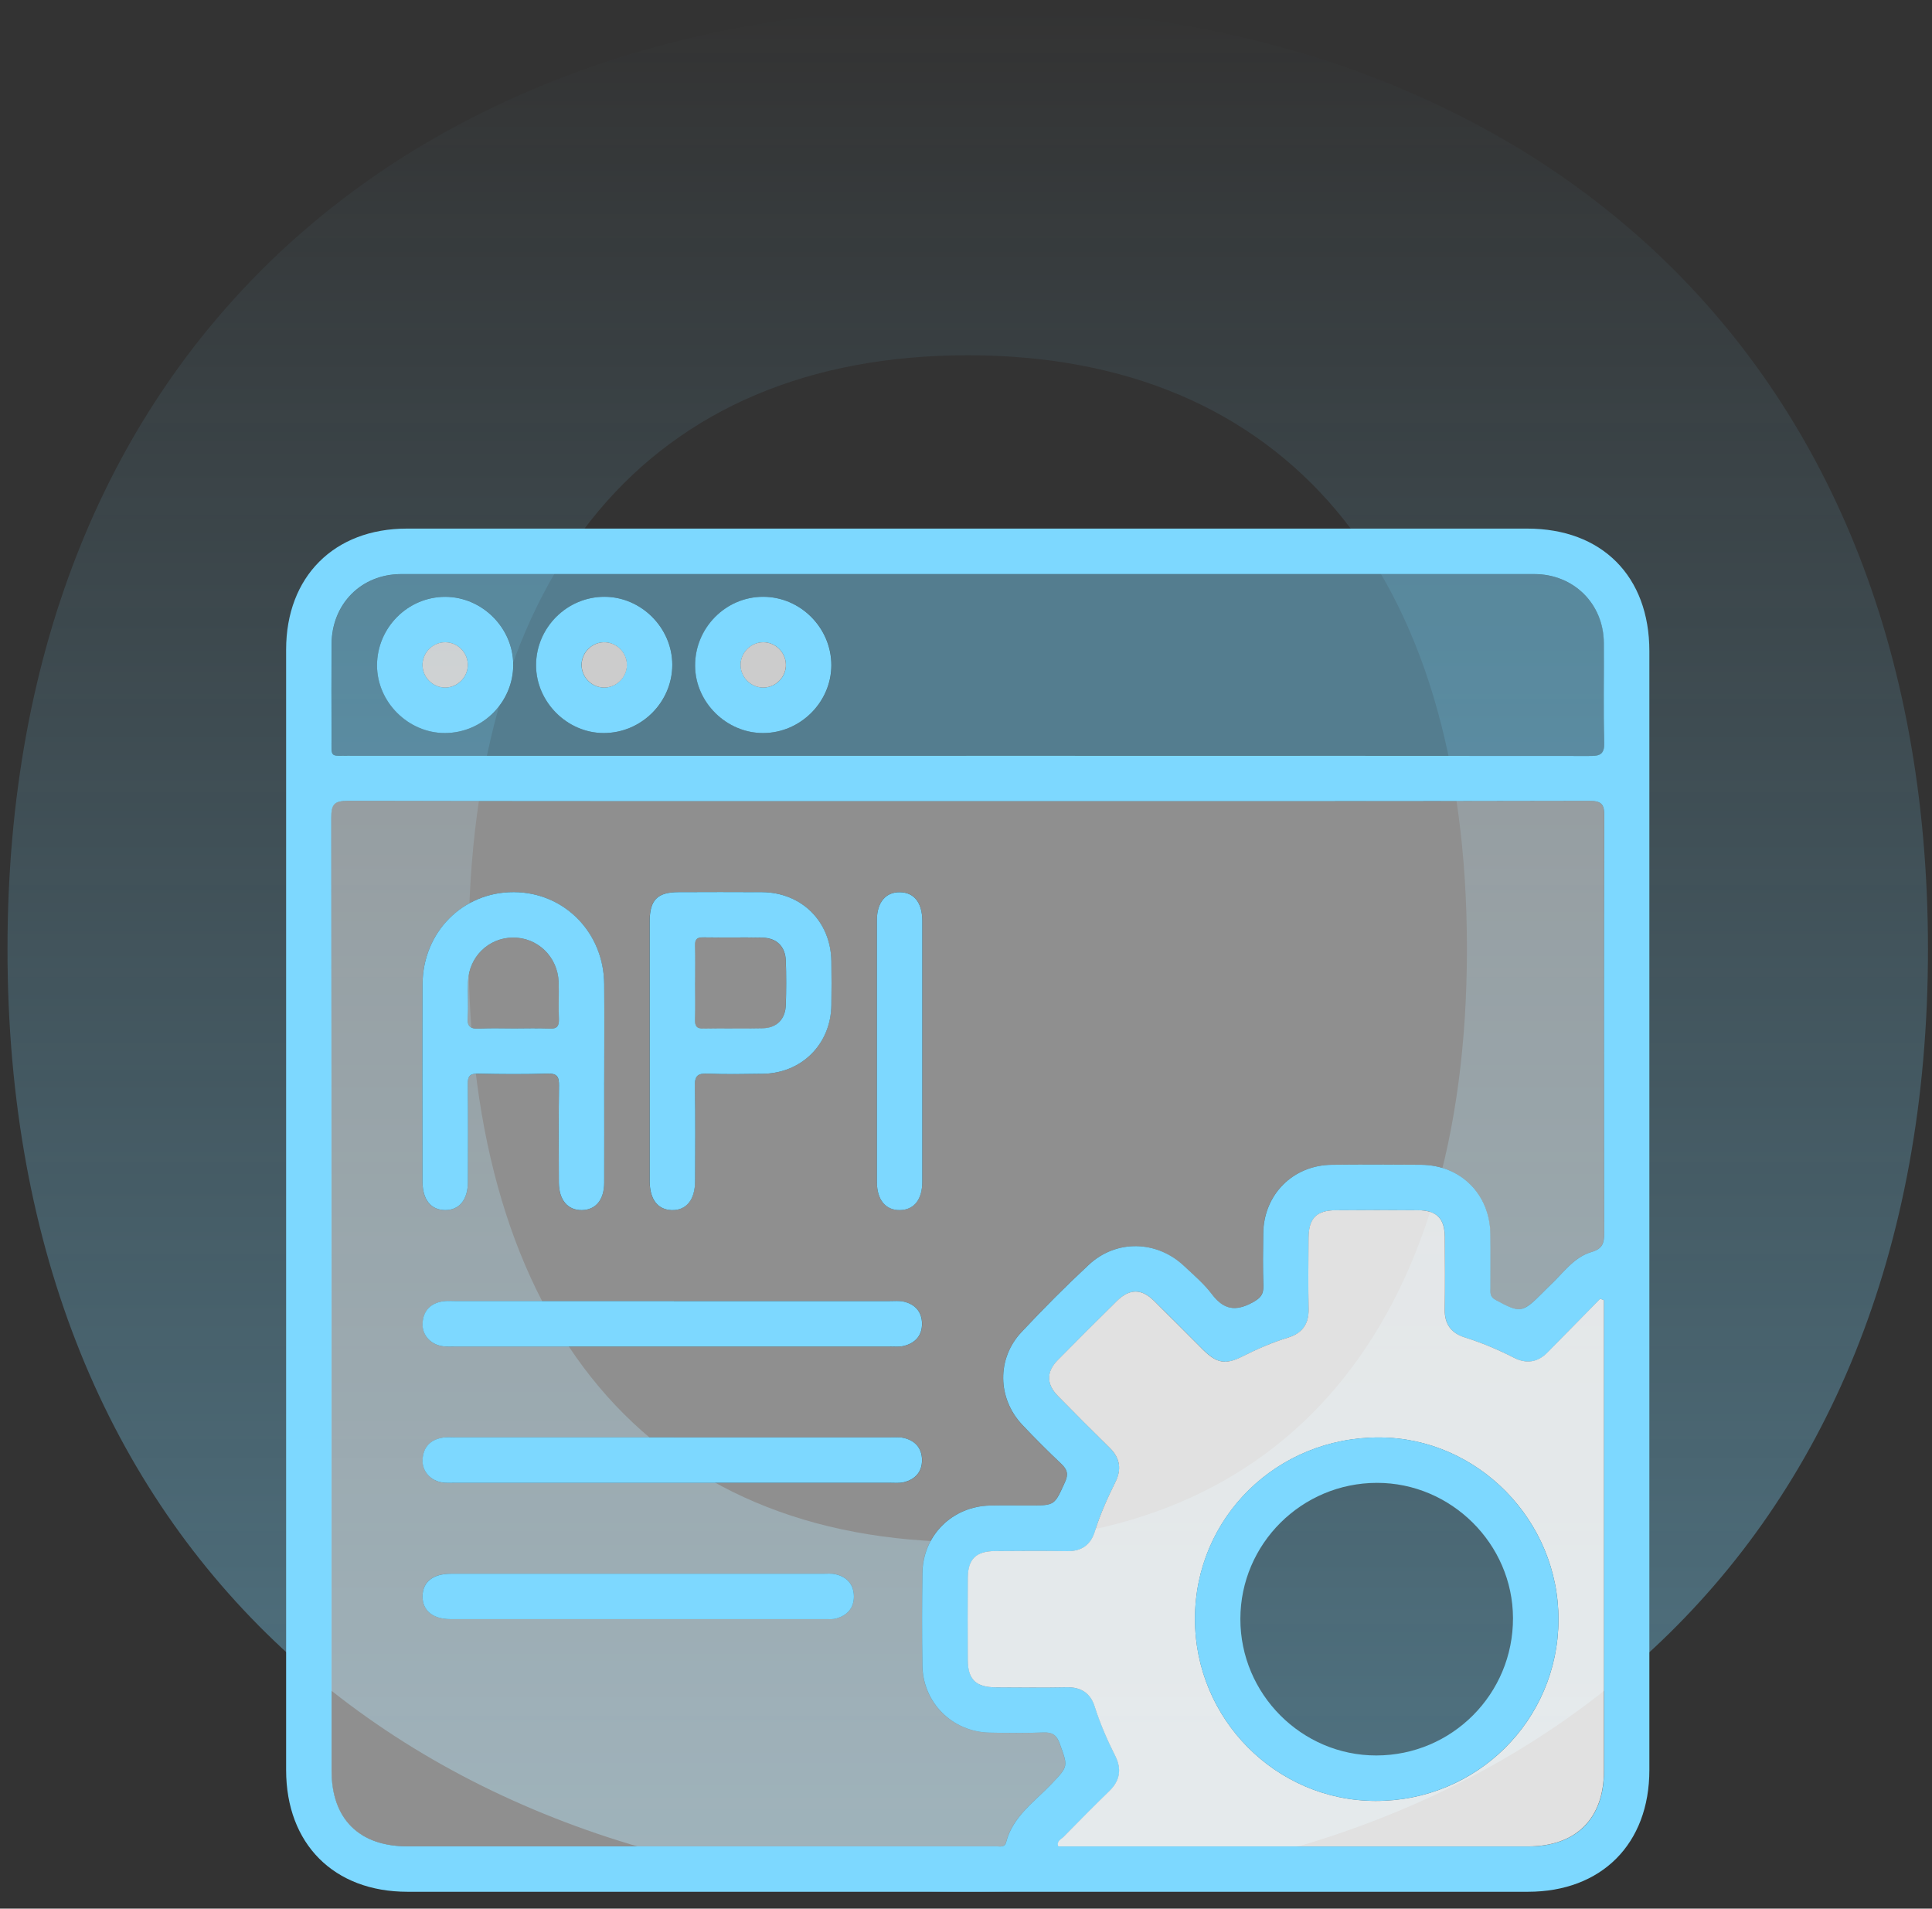 <svg width="82" height="81" viewBox="0 0 82 81" fill="none" xmlns="http://www.w3.org/2000/svg">
<rect x="0" y="0" width="82" height="81" fill="#333333" stroke="none"/>
<path d="M41.074 80.286C17.808 80.286 0.318 66.062 0.318 40.286C0.318 14.51 17.808 0.286 41.074 0.286C64.34 0.286 81.829 14.483 81.829 40.286C81.829 66.089 64.34 80.286 41.074 80.286ZM41.074 15.077C27.578 15.077 19.886 24.254 19.886 40.259C19.886 56.265 27.578 65.442 41.074 65.442C54.569 65.442 62.261 56.265 62.261 40.259C62.261 24.254 54.542 15.077 41.074 15.077Z" fill="url(#paint0_linear_259_314)"/>
<g clip-path="url(#clip0_259_314)">
<path d="M41.075 22.433C48.99 22.433 56.904 22.433 64.82 22.433C67.99 22.433 70.004 24.453 70.004 27.633C70.004 43.461 70.004 59.289 70.004 75.117C70.004 78.252 67.976 80.285 64.847 80.285C48.997 80.285 33.148 80.285 17.297 80.285C14.17 80.287 12.144 78.252 12.144 75.116C12.144 59.266 12.144 43.419 12.144 27.57C12.144 24.475 14.181 22.433 17.269 22.433C25.204 22.433 33.139 22.433 41.075 22.433ZM41.102 34.003C32.323 34.003 23.544 34.01 14.764 33.987C14.165 33.987 14.059 34.153 14.059 34.715C14.077 48.193 14.072 61.671 14.072 75.149C14.072 77.192 15.24 78.355 17.289 78.357C24.882 78.357 32.476 78.357 40.069 78.357C40.793 78.357 41.516 78.36 42.239 78.353C42.408 78.353 42.64 78.429 42.702 78.188C42.988 77.078 43.911 76.466 44.635 75.704C45.343 74.956 45.337 74.979 44.978 73.995C44.844 73.627 44.667 73.51 44.285 73.524C43.523 73.555 42.758 73.547 41.996 73.531C40.417 73.497 39.174 72.26 39.15 70.686C39.129 69.381 39.132 68.075 39.15 66.768C39.17 65.159 40.417 63.923 42.03 63.893C42.592 63.883 43.154 63.891 43.718 63.891C44.773 63.891 44.754 63.883 45.2 62.902C45.355 62.564 45.298 62.366 45.044 62.124C44.475 61.586 43.919 61.033 43.383 60.462C42.329 59.337 42.302 57.654 43.357 56.53C44.277 55.549 45.227 54.592 46.213 53.675C47.376 52.593 49.093 52.635 50.252 53.724C50.661 54.108 51.1 54.479 51.435 54.924C51.933 55.584 52.441 55.669 53.162 55.275C53.501 55.09 53.631 54.938 53.62 54.569C53.596 53.827 53.604 53.082 53.615 52.34C53.638 50.693 54.876 49.45 56.523 49.432C57.789 49.418 59.053 49.421 60.319 49.432C62.004 49.447 63.235 50.685 63.256 52.372C63.266 53.136 63.256 53.899 63.259 54.663C63.259 54.854 63.224 55.03 63.469 55.162C64.52 55.732 64.604 55.732 65.448 54.888C65.563 54.775 65.672 54.658 65.79 54.548C66.344 54.031 66.792 53.355 67.555 53.132C68.034 52.992 68.088 52.738 68.088 52.307C68.076 46.422 68.072 40.537 68.092 34.651C68.093 34.134 67.987 33.987 67.443 33.989C58.663 34.008 49.884 34.003 41.105 34.003H41.102ZM68.076 55.181C68.024 55.16 67.973 55.139 67.921 55.118C67.175 55.877 66.429 56.633 65.687 57.395C65.265 57.828 64.777 57.888 64.26 57.622C63.58 57.272 62.879 56.982 62.151 56.752C61.589 56.575 61.312 56.187 61.321 55.576C61.339 54.551 61.331 53.529 61.325 52.504C61.32 51.71 60.978 51.367 60.189 51.362C59.024 51.355 57.86 51.355 56.695 51.362C55.875 51.367 55.545 51.708 55.542 52.547C55.537 53.551 55.527 54.556 55.545 55.56C55.556 56.198 55.264 56.588 54.675 56.766C54 56.971 53.361 57.251 52.732 57.569C52.02 57.928 51.645 57.86 51.067 57.285C50.369 56.591 49.68 55.889 48.977 55.201C48.449 54.682 47.94 54.687 47.408 55.212C46.566 56.045 45.727 56.881 44.895 57.725C44.406 58.223 44.411 58.745 44.905 59.247C45.638 59.991 46.376 60.729 47.118 61.464C47.548 61.889 47.606 62.374 47.347 62.892C47.007 63.575 46.695 64.268 46.469 64.999C46.295 65.562 45.906 65.84 45.295 65.831C44.27 65.814 43.248 65.821 42.223 65.827C41.429 65.832 41.084 66.172 41.079 66.962C41.073 68.126 41.073 69.291 41.079 70.455C41.084 71.275 41.424 71.606 42.265 71.61C43.269 71.615 44.274 71.625 45.277 71.607C45.885 71.596 46.286 71.855 46.463 72.421C46.693 73.15 46.998 73.846 47.341 74.528C47.615 75.07 47.544 75.565 47.091 76.005C46.429 76.649 45.78 77.306 45.132 77.965C45.034 78.067 44.842 78.134 44.92 78.362C45.118 78.362 45.319 78.362 45.519 78.362C51.965 78.362 58.41 78.362 64.857 78.362C66.895 78.362 68.079 77.186 68.079 75.161C68.079 68.695 68.079 62.23 68.079 55.764C68.079 55.571 68.079 55.378 68.079 55.184L68.076 55.181ZM41.013 32.075C49.81 32.075 58.609 32.074 67.406 32.082C67.834 32.082 68.109 32.083 68.09 31.502C68.045 30.097 68.084 28.691 68.072 27.285C68.061 25.622 66.792 24.364 65.117 24.364C49.089 24.361 33.06 24.361 17.031 24.364C15.33 24.364 14.08 25.632 14.072 27.343C14.065 28.647 14.067 29.954 14.072 31.259C14.077 32.178 13.962 32.074 14.86 32.074C23.576 32.077 32.294 32.074 41.01 32.074L41.013 32.075Z" fill="#7DD8FF"/>
<path d="M41.102 34.003C49.881 34.003 58.66 34.01 67.439 33.989C67.982 33.989 68.09 34.132 68.088 34.651C68.069 40.537 68.072 46.422 68.085 52.308C68.085 52.738 68.03 52.994 67.552 53.132C66.788 53.356 66.341 54.031 65.786 54.548C65.669 54.658 65.558 54.775 65.445 54.888C64.599 55.732 64.515 55.732 63.465 55.162C63.222 55.03 63.257 54.854 63.256 54.663C63.252 53.899 63.262 53.136 63.252 52.372C63.233 50.684 62.001 49.447 60.316 49.432C59.05 49.421 57.785 49.419 56.519 49.432C54.873 49.45 53.636 50.694 53.612 52.34C53.602 53.082 53.592 53.827 53.616 54.569C53.628 54.938 53.497 55.091 53.159 55.275C52.437 55.669 51.93 55.584 51.432 54.924C51.097 54.479 50.659 54.108 50.248 53.724C49.09 52.635 47.373 52.593 46.21 53.675C45.225 54.592 44.275 55.547 43.354 56.53C42.3 57.654 42.326 59.337 43.379 60.462C43.914 61.034 44.472 61.586 45.04 62.124C45.296 62.366 45.351 62.564 45.197 62.902C44.75 63.882 44.768 63.891 43.715 63.891C43.152 63.891 42.59 63.883 42.026 63.893C40.414 63.922 39.167 65.157 39.146 66.768C39.128 68.073 39.127 69.379 39.146 70.686C39.17 72.261 40.415 73.497 41.992 73.531C42.756 73.547 43.52 73.556 44.282 73.524C44.663 73.508 44.84 73.626 44.974 73.995C45.333 74.979 45.34 74.956 44.631 75.704C43.906 76.466 42.983 77.078 42.698 78.188C42.635 78.428 42.405 78.352 42.236 78.353C41.512 78.36 40.789 78.357 40.066 78.357C32.472 78.357 24.879 78.357 17.285 78.357C15.238 78.357 14.068 77.192 14.068 75.15C14.068 61.672 14.072 48.193 14.055 34.715C14.055 34.153 14.162 33.986 14.761 33.987C23.54 34.01 32.319 34.003 41.098 34.003H41.102ZM25.644 45.919C25.644 44.534 25.654 43.148 25.642 41.763C25.623 39.574 23.945 37.871 21.812 37.861C19.648 37.852 17.942 39.559 17.933 41.774C17.92 44.566 17.928 47.356 17.931 50.147C17.931 50.911 18.284 51.349 18.886 51.355C19.489 51.362 19.856 50.919 19.858 50.165C19.863 48.78 19.869 47.395 19.851 46.009C19.846 45.671 19.94 45.56 20.288 45.568C21.272 45.59 22.256 45.597 23.239 45.565C23.659 45.55 23.729 45.711 23.724 46.082C23.704 47.446 23.712 48.812 23.717 50.178C23.721 50.927 24.096 51.37 24.7 51.357C25.286 51.344 25.641 50.919 25.642 50.197C25.647 48.772 25.644 47.346 25.642 45.92L25.644 45.919ZM27.572 44.588C27.572 46.436 27.57 48.282 27.572 50.13C27.572 50.901 27.912 51.338 28.508 51.355C29.127 51.373 29.497 50.917 29.499 50.123C29.502 48.778 29.518 47.433 29.489 46.088C29.479 45.653 29.616 45.548 30.029 45.565C30.81 45.597 31.594 45.584 32.377 45.571C34.027 45.547 35.258 44.313 35.283 42.663C35.293 42.042 35.291 41.418 35.283 40.796C35.261 39.111 34.028 37.877 32.343 37.861C31.16 37.85 29.974 37.857 28.79 37.861C27.894 37.865 27.572 38.195 27.57 39.108C27.567 40.935 27.57 42.762 27.57 44.588H27.572ZM28.605 55.217C25.515 55.217 22.424 55.217 19.334 55.217C19.154 55.217 18.968 55.199 18.793 55.228C18.273 55.315 17.968 55.626 17.938 56.157C17.909 56.657 18.285 57.071 18.807 57.135C18.965 57.155 19.128 57.145 19.289 57.145C25.449 57.145 31.61 57.145 37.77 57.145C37.97 57.145 38.18 57.167 38.37 57.119C38.85 56.998 39.14 56.679 39.136 56.174C39.132 55.668 38.84 55.352 38.357 55.241C38.165 55.197 37.957 55.218 37.758 55.218C34.708 55.218 31.657 55.218 28.608 55.218L28.605 55.217ZM28.605 61.001C25.515 61.001 22.424 61.001 19.334 61.001C19.154 61.001 18.968 60.984 18.793 61.013C18.273 61.1 17.968 61.41 17.938 61.942C17.909 62.441 18.285 62.855 18.807 62.92C18.965 62.939 19.128 62.929 19.289 62.929C25.449 62.929 31.61 62.929 37.77 62.929C37.97 62.929 38.18 62.952 38.37 62.904C38.85 62.783 39.14 62.464 39.136 61.958C39.132 61.452 38.84 61.137 38.357 61.026C38.165 60.982 37.957 61.003 37.758 61.003C34.708 61.003 31.657 61.003 28.608 61.003L28.605 61.001ZM27.152 66.786C24.484 66.786 21.815 66.786 19.147 66.786C18.379 66.786 17.944 67.131 17.934 67.731C17.923 68.337 18.364 68.711 19.113 68.713C24.431 68.716 29.747 68.713 35.064 68.713C35.204 68.713 35.351 68.725 35.483 68.688C35.96 68.556 36.25 68.242 36.242 67.736C36.234 67.232 35.941 66.92 35.456 66.807C35.283 66.767 35.096 66.786 34.916 66.786C32.327 66.786 29.74 66.786 27.152 66.786V66.786ZM39.145 44.672C39.145 42.807 39.146 40.943 39.145 39.078C39.145 38.308 38.801 37.874 38.199 37.863C37.595 37.852 37.218 38.293 37.218 39.041C37.215 42.75 37.215 46.46 37.218 50.168C37.218 50.921 37.588 51.362 38.193 51.354C38.793 51.346 39.143 50.909 39.145 50.146C39.148 48.321 39.145 46.497 39.145 44.672V44.672Z" fill="white" fill-opacity="0.45"/>
<path d="M68.075 55.183C68.075 55.376 68.075 55.57 68.075 55.763C68.075 62.229 68.075 68.693 68.075 75.159C68.075 77.184 66.89 78.36 64.854 78.36C58.407 78.36 51.962 78.36 45.515 78.36C45.316 78.36 45.114 78.36 44.916 78.36C44.837 78.131 45.029 78.064 45.129 77.964C45.776 77.305 46.425 76.648 47.088 76.003C47.54 75.564 47.611 75.069 47.337 74.526C46.994 73.845 46.69 73.149 46.459 72.419C46.282 71.854 45.879 71.594 45.274 71.606C44.27 71.625 43.265 71.614 42.261 71.609C41.422 71.606 41.081 71.274 41.076 70.454C41.069 69.289 41.069 68.125 41.076 66.96C41.081 66.171 41.424 65.831 42.22 65.826C43.244 65.82 44.269 65.811 45.291 65.829C45.902 65.839 46.292 65.562 46.466 64.998C46.693 64.267 47.004 63.574 47.344 62.891C47.603 62.372 47.545 61.888 47.115 61.462C46.372 60.729 45.633 59.992 44.902 59.246C44.407 58.743 44.402 58.22 44.892 57.723C45.723 56.879 46.562 56.043 47.405 55.211C47.937 54.685 48.446 54.681 48.974 55.199C49.676 55.889 50.366 56.591 51.063 57.284C51.643 57.86 52.017 57.926 52.729 57.567C53.357 57.25 53.998 56.969 54.672 56.765C55.261 56.586 55.554 56.196 55.541 55.558C55.522 54.555 55.533 53.551 55.538 52.546C55.541 51.707 55.872 51.365 56.691 51.361C57.856 51.354 59.021 51.354 60.185 51.361C60.975 51.365 61.316 51.709 61.321 52.503C61.328 53.527 61.336 54.55 61.318 55.575C61.308 56.185 61.587 56.572 62.148 56.751C62.876 56.981 63.576 57.272 64.256 57.62C64.773 57.886 65.261 57.827 65.683 57.393C66.426 56.633 67.173 55.876 67.918 55.117C67.969 55.138 68.021 55.159 68.072 55.18L68.075 55.183ZM50.718 68.692C50.71 72.944 54.148 76.417 58.377 76.43C62.669 76.442 66.133 73.015 66.147 68.743C66.162 64.526 62.718 61.019 58.549 61.005C54.2 60.989 50.727 64.399 50.718 68.692Z" fill="white" fill-opacity="0.85"/>
<path d="M41.013 32.075C32.297 32.075 23.579 32.075 14.863 32.075C13.965 32.075 14.08 32.18 14.075 31.26C14.069 29.955 14.069 28.649 14.075 27.344C14.083 25.633 15.333 24.366 17.034 24.366C33.062 24.363 49.09 24.363 65.12 24.366C66.793 24.366 68.064 25.625 68.076 27.286C68.085 28.692 68.047 30.099 68.093 31.503C68.113 32.085 67.836 32.083 67.409 32.083C58.612 32.075 49.813 32.077 41.016 32.077L41.013 32.075ZM21.785 28.201C21.778 26.642 20.465 25.332 18.906 25.327C17.313 25.323 16.002 26.637 16.003 28.237C16.003 29.791 17.326 31.11 18.882 31.109C20.48 31.109 21.793 29.793 21.786 28.2L21.785 28.201ZM28.535 28.209C28.532 26.648 27.224 25.335 25.665 25.327C24.072 25.321 22.756 26.632 22.754 28.23C22.753 29.786 24.07 31.109 25.625 31.11C27.224 31.112 28.54 29.801 28.535 28.209ZM32.386 25.327C30.796 25.331 29.496 26.655 29.505 28.259C29.515 29.812 30.844 31.118 32.406 31.11C33.974 31.101 35.282 29.799 35.288 28.24C35.295 26.647 33.977 25.324 32.387 25.327H32.386Z" fill="#7DD8FF" fill-opacity="0.45"/>
<path d="M25.644 45.919C25.644 47.345 25.649 48.77 25.644 50.196C25.641 50.917 25.288 51.343 24.702 51.356C24.098 51.368 23.721 50.926 23.719 50.176C23.714 48.81 23.706 47.446 23.725 46.08C23.73 45.71 23.661 45.55 23.241 45.563C22.258 45.595 21.272 45.587 20.289 45.566C19.943 45.558 19.85 45.669 19.853 46.008C19.871 47.393 19.863 48.778 19.859 50.164C19.856 50.919 19.49 51.361 18.888 51.354C18.287 51.348 17.934 50.909 17.933 50.146C17.93 47.354 17.923 44.564 17.934 41.773C17.944 39.556 19.648 37.849 21.813 37.86C23.948 37.87 25.626 39.572 25.644 41.761C25.655 43.147 25.645 44.532 25.645 45.917L25.644 45.919ZM21.812 43.646C22.314 43.646 22.817 43.628 23.318 43.653C23.642 43.669 23.733 43.553 23.721 43.24C23.698 42.72 23.729 42.196 23.711 41.674C23.672 40.602 22.809 39.775 21.759 39.79C20.729 39.803 19.901 40.614 19.863 41.666C19.843 42.167 19.888 42.673 19.85 43.171C19.816 43.598 20.001 43.672 20.368 43.653C20.848 43.627 21.332 43.646 21.813 43.646H21.812Z" fill="#7DD8FF"/>
<path d="M27.574 44.589C27.574 42.762 27.572 40.935 27.574 39.108C27.574 38.195 27.898 37.865 28.793 37.861C29.977 37.858 31.163 37.852 32.347 37.861C34.032 37.878 35.264 39.112 35.286 40.797C35.294 41.418 35.296 42.042 35.286 42.663C35.261 44.313 34.028 45.547 32.38 45.571C31.598 45.582 30.813 45.597 30.032 45.565C29.619 45.547 29.483 45.653 29.492 46.088C29.521 47.433 29.505 48.778 29.502 50.123C29.5 50.917 29.13 51.373 28.511 51.356C27.914 51.338 27.577 50.901 27.575 50.13C27.572 48.282 27.575 46.436 27.575 44.589H27.574ZM29.503 41.695C29.503 42.216 29.515 42.738 29.499 43.258C29.491 43.524 29.545 43.659 29.856 43.651C30.697 43.632 31.54 43.661 32.38 43.638C32.978 43.622 33.336 43.247 33.353 42.639C33.373 42.019 33.374 41.397 33.353 40.776C33.333 40.173 32.968 39.807 32.364 39.793C31.523 39.774 30.681 39.796 29.84 39.782C29.574 39.777 29.492 39.873 29.5 40.13C29.515 40.65 29.505 41.172 29.505 41.692L29.503 41.695Z" fill="#7DD8FF"/>
<path d="M28.605 55.217C31.654 55.217 34.705 55.217 37.754 55.217C37.954 55.217 38.162 55.196 38.354 55.239C38.839 55.351 39.128 55.668 39.133 56.172C39.138 56.678 38.848 56.997 38.367 57.118C38.176 57.166 37.967 57.144 37.767 57.144C31.607 57.144 25.446 57.144 19.286 57.144C19.125 57.144 18.964 57.153 18.804 57.134C18.282 57.069 17.905 56.655 17.934 56.156C17.965 55.623 18.271 55.312 18.79 55.227C18.965 55.198 19.151 55.215 19.331 55.215C22.421 55.215 25.512 55.215 28.602 55.215L28.605 55.217Z" fill="#7DD8FF"/>
<path d="M28.605 61.001C31.654 61.001 34.705 61.001 37.754 61.001C37.954 61.001 38.162 60.98 38.354 61.024C38.839 61.135 39.128 61.452 39.133 61.957C39.138 62.462 38.848 62.781 38.367 62.902C38.176 62.95 37.967 62.928 37.767 62.928C31.607 62.928 25.446 62.928 19.286 62.928C19.125 62.928 18.964 62.938 18.804 62.918C18.282 62.854 17.905 62.44 17.934 61.941C17.965 61.407 18.271 61.096 18.79 61.011C18.965 60.982 19.151 61 19.331 61C22.421 61 25.512 61 28.602 61L28.605 61.001Z" fill="#7DD8FF"/>
<path d="M27.152 66.788C29.741 66.788 32.328 66.788 34.916 66.788C35.097 66.788 35.283 66.768 35.456 66.808C35.941 66.92 36.234 67.232 36.242 67.738C36.25 68.244 35.96 68.558 35.483 68.69C35.351 68.727 35.205 68.714 35.064 68.714C29.747 68.714 24.431 68.716 19.114 68.714C18.363 68.714 17.923 68.339 17.934 67.733C17.946 67.132 18.379 66.788 19.148 66.788C21.815 66.784 24.484 66.788 27.152 66.788V66.788Z" fill="#7DD8FF"/>
<path d="M39.145 44.674C39.145 46.499 39.146 48.322 39.145 50.148C39.145 50.911 38.793 51.348 38.193 51.356C37.589 51.364 37.22 50.922 37.218 50.17C37.215 46.46 37.215 42.751 37.218 39.042C37.218 38.295 37.596 37.852 38.199 37.865C38.801 37.876 39.143 38.309 39.145 39.079C39.148 40.945 39.145 42.809 39.145 44.674V44.674Z" fill="#7DD8FF"/>
<path d="M50.717 68.69C50.725 64.397 54.198 60.987 58.547 61.003C62.716 61.017 66.16 64.526 66.146 68.742C66.131 73.013 62.666 76.44 58.375 76.428C54.148 76.417 50.711 72.943 50.717 68.69ZM58.443 62.931C55.247 62.934 52.65 65.518 52.645 68.703C52.64 71.889 55.244 74.504 58.417 74.5C61.631 74.497 64.227 71.886 64.216 68.666C64.206 65.523 61.593 62.928 58.443 62.931V62.931Z" fill="#7DD8FF"/>
<path d="M21.784 28.201C21.791 29.794 20.48 31.109 18.88 31.11C17.324 31.11 16.003 29.793 16.002 28.238C16.002 26.639 17.311 25.324 18.904 25.329C20.463 25.334 21.776 26.644 21.783 28.203L21.784 28.201ZM18.924 27.257C18.403 27.243 17.959 27.655 17.933 28.174C17.907 28.715 18.352 29.179 18.895 29.179C19.413 29.179 19.847 28.752 19.855 28.232C19.863 27.713 19.442 27.272 18.924 27.257V27.257Z" fill="#7DD8FF"/>
<path d="M28.534 28.209C28.537 29.801 27.221 31.112 25.623 31.11C24.069 31.109 22.751 29.786 22.752 28.23C22.754 26.632 24.07 25.321 25.663 25.327C27.223 25.334 28.531 26.648 28.534 28.209V28.209ZM26.604 28.266C26.63 27.748 26.222 27.293 25.705 27.259C25.164 27.223 24.694 27.658 24.682 28.201C24.673 28.72 25.091 29.161 25.61 29.179C26.127 29.197 26.577 28.783 26.602 28.266H26.604Z" fill="#7DD8FF"/>
<path d="M32.384 25.327C33.974 25.324 35.291 26.647 35.285 28.24C35.279 29.799 33.972 31.102 32.403 31.11C30.842 31.12 29.512 29.812 29.502 28.259C29.492 26.655 30.792 25.331 32.382 25.327H32.384ZM33.355 28.195C33.342 27.674 32.906 27.251 32.387 27.257C31.843 27.264 31.404 27.729 31.435 28.27C31.464 28.788 31.915 29.2 32.434 29.179C32.953 29.158 33.37 28.713 33.357 28.195H33.355Z" fill="#7DD8FF"/>
<path d="M21.813 43.646C21.332 43.646 20.849 43.627 20.369 43.653C20.001 43.672 19.818 43.598 19.85 43.171C19.889 42.672 19.845 42.167 19.863 41.666C19.901 40.614 20.731 39.804 21.759 39.79C22.807 39.777 23.672 40.602 23.711 41.674C23.73 42.196 23.7 42.718 23.721 43.24C23.734 43.551 23.642 43.669 23.318 43.653C22.817 43.627 22.314 43.646 21.812 43.646H21.813Z" fill="white" fill-opacity="0.45"/>
<path d="M29.502 41.695C29.502 41.175 29.512 40.653 29.497 40.133C29.489 39.877 29.571 39.78 29.837 39.785C30.678 39.799 31.52 39.777 32.361 39.796C32.965 39.811 33.329 40.176 33.35 40.779C33.371 41.399 33.37 42.021 33.35 42.642C33.333 43.25 32.973 43.625 32.377 43.641C31.537 43.664 30.694 43.636 29.853 43.654C29.542 43.661 29.489 43.527 29.496 43.261C29.51 42.741 29.5 42.219 29.5 41.699L29.502 41.695Z" fill="white" fill-opacity="0.45"/>
<path d="M18.924 27.257C19.442 27.272 19.863 27.713 19.855 28.232C19.847 28.751 19.413 29.177 18.895 29.179C18.352 29.179 17.907 28.715 17.933 28.174C17.959 27.654 18.403 27.241 18.924 27.257Z" fill="white" fill-opacity="0.75"/>
<path d="M26.606 28.266C26.58 28.784 26.131 29.197 25.613 29.179C25.095 29.161 24.674 28.72 24.686 28.201C24.697 27.657 25.167 27.223 25.708 27.259C26.226 27.293 26.633 27.749 26.607 28.266H26.606Z" fill="white" fill-opacity="0.75"/>
<path d="M33.355 28.195C33.368 28.713 32.951 29.158 32.432 29.179C31.915 29.2 31.462 28.789 31.433 28.27C31.404 27.729 31.841 27.262 32.386 27.257C32.904 27.251 33.341 27.674 33.354 28.195H33.355Z" fill="white" fill-opacity="0.75"/>
</g>
<defs>
<linearGradient id="paint0_linear_259_314" x1="41.074" y1="80.286" x2="41.074" y2="0.286" gradientUnits="userSpaceOnUse">
<stop stop-color="#7DD8FF" stop-opacity="0.4"/>
<stop offset="1" stop-color="#7DD8FF" stop-opacity="0"/>
</linearGradient>
<clipPath id="clip0_259_314">
<rect width="57.863" height="57.854" fill="white" transform="translate(12.142 22.433)"/>
</clipPath>
</defs>
</svg>
